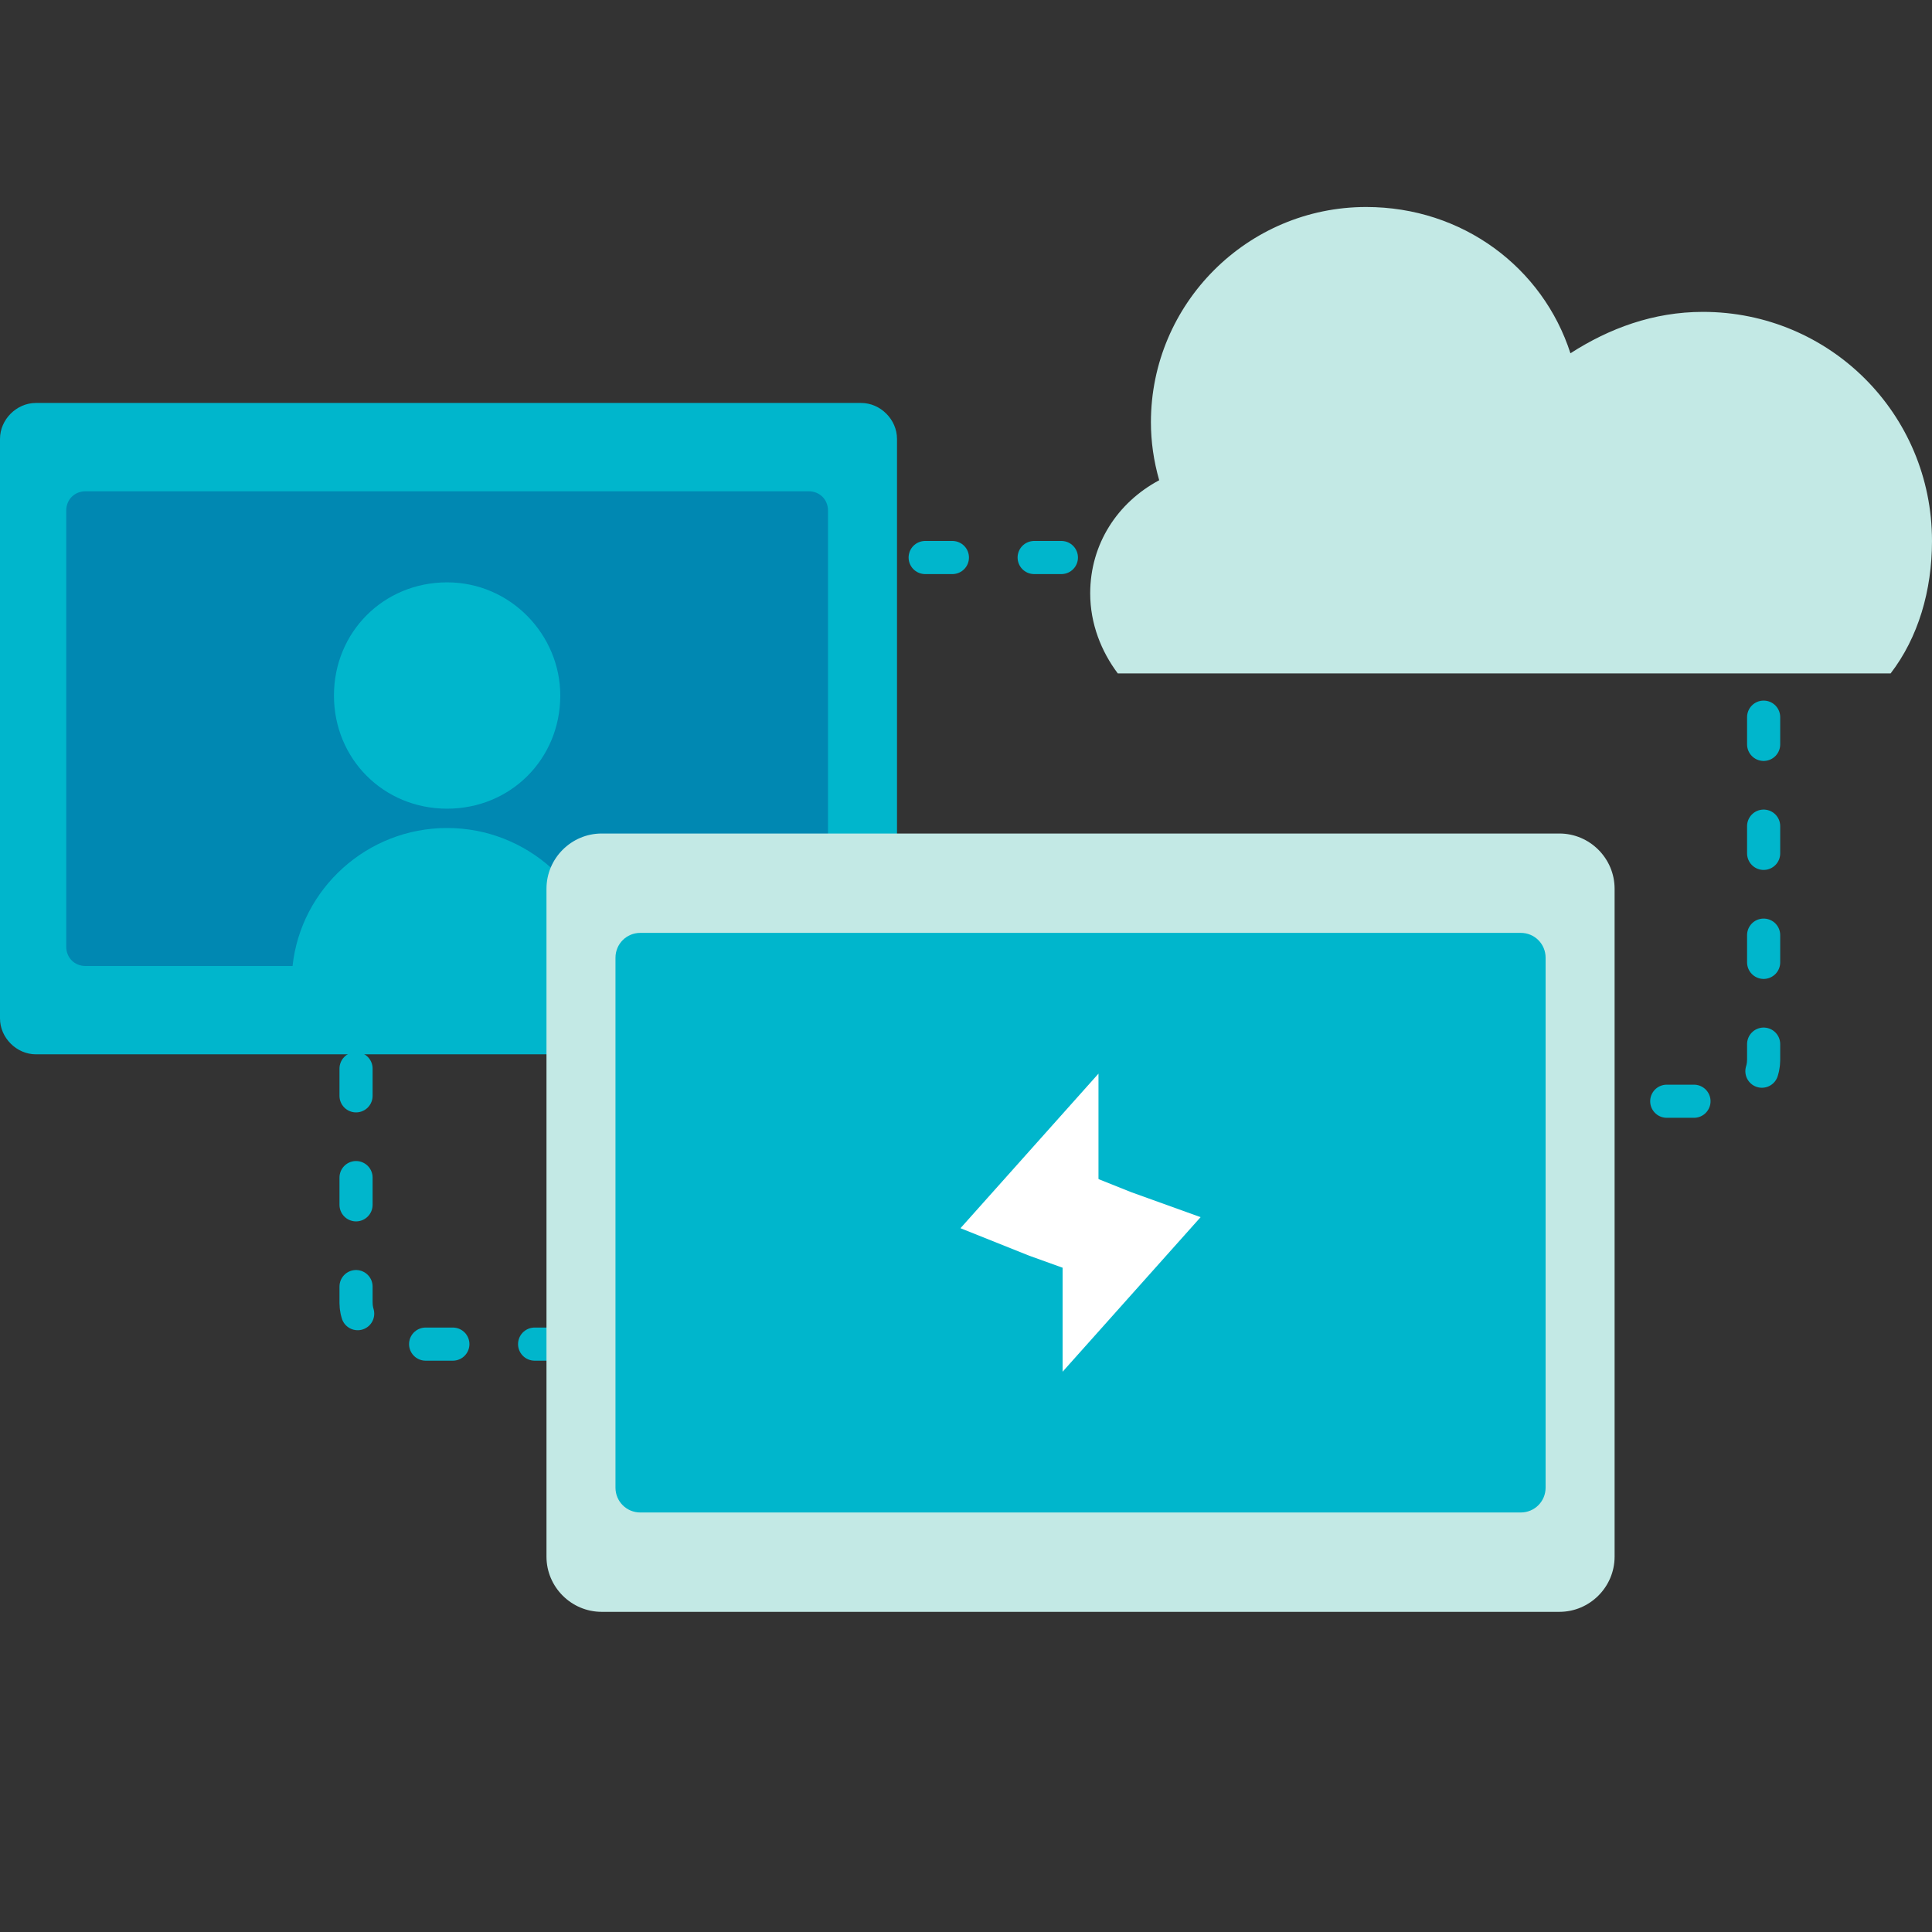 <?xml version="1.0" encoding="utf-8"?>
<!-- Generator: Adobe Illustrator 24.0.1, SVG Export Plug-In . SVG Version: 6.00 Build 0)  -->
<svg version="1.1" id="圖層_1" xmlns="http://www.w3.org/2000/svg" xmlns:xlink="http://www.w3.org/1999/xlink" x="0px" y="0px"
	 viewBox="0 0 70 70" style="enable-background:new 0 0 70 70;" xml:space="preserve">
<rect x="0" y="0" width="70" height="70" fill="#333333" stroke="none"/>
<style type="text/css">
	.st0{fill:none;}
	.st1{fill:none;stroke:#00B6CC;stroke-width:1.2;stroke-linecap:round;stroke-linejoin:round;}
	.st2{fill:none;stroke:#00B6CC;stroke-width:1.2;stroke-linecap:round;stroke-linejoin:round;stroke-dasharray:1.134,3.401;}
	.st3{fill:none;stroke:#00B6CC;stroke-width:1.2;stroke-linecap:round;stroke-linejoin:round;stroke-dasharray:0.987,2.962;}
	.st4{fill:#C3E9E5;}
	.st5{fill:#00B6CC;}
	.st6{fill:#0088B2;}
	.st7{fill:#FFFFFF;}
</style>
<rect class="st0" width="70" height="70"/>
<g>
	<g>
		<polyline class="st1" points="53.2,39.9 52.7,39.9 52.6,40.4 		"/>
		<line class="st2" x1="52.1" y1="43.7" x2="51.7" y2="46.5"/>
		<polyline class="st1" points="51.5,48.2 51.4,48.7 50.9,48.7 		"/>
		<path class="st3" d="M48,48.7H14.4c-0.8,0-1.5-0.7-1.5-1.5V21.7c0-0.8,0.6-1.5,1.5-1.5h48.1c0.8,0,1.4,0.7,1.4,1.5v16.7
			c0,0.8-0.7,1.5-1.4,1.5h-7.8"/>
	</g>
</g>
<path class="st4" d="M68.5,24.4c1-1.3,1.5-3,1.5-4.8c0-4.6-3.7-8.3-8.3-8.3c-1.8,0-3.4,0.6-4.8,1.5c-1-3.1-3.9-5.3-7.4-5.3
	c-4.3,0-7.8,3.5-7.8,7.8c0,0.7,0.1,1.4,0.3,2.1c-1.5,0.8-2.5,2.3-2.5,4.1c0,1.1,0.4,2.1,1,2.9H68.5L68.5,24.4z"/>
<g>
	<path class="st5" d="M31.2,38.2H1.3c-0.7,0-1.3-0.6-1.3-1.3v-21c0-0.7,0.6-1.3,1.3-1.3h29.9c0.7,0,1.3,0.6,1.3,1.3V37
		C32.5,37.7,31.9,38.2,31.2,38.2z"/>
	<path class="st6" d="M29.3,35H3.1c-0.4,0-0.7-0.3-0.7-0.7V18.5c0-0.4,0.3-0.7,0.7-0.7h26.2c0.4,0,0.7,0.3,0.7,0.7v15.8
		C30,34.7,29.7,35,29.3,35z"/>
	<g>
		<path class="st5" d="M16.2,21.1c-2.3,0-4.1,1.8-4.1,4.1s1.8,4.1,4.1,4.1s4.1-1.8,4.1-4.1C20.3,23,18.5,21.1,16.2,21.1z"/>
		<path class="st5" d="M16.2,30c-2.9,0-5.3,2.2-5.6,5h11.2C21.5,32.2,19.1,30,16.2,30z"/>
	</g>
</g>
<path class="st4" d="M56.5,58.4H21.8c-1.1,0-2-0.9-2-2V32.2c0-1.1,0.9-2,2-2h34.7c1.1,0,2,0.9,2,2v24.2
	C58.5,57.5,57.6,58.4,56.5,58.4z"/>
<path class="st5" d="M55.1,54.8H23.2c-0.5,0-0.9-0.4-0.9-0.9V34.7c0-0.5,0.4-0.9,0.9-0.9h31.9c0.5,0,0.9,0.4,0.9,0.9v19.2
	C56,54.4,55.6,54.8,55.1,54.8z"/>
<g>
	<polygon class="st7" points="39.8,38.9 39.8,42.7 39.8,46.4 37.3,45.5 34.8,44.5 37.3,41.7 	"/>
	<polygon class="st7" points="38.5,49.7 38.5,46 38.5,42.2 41,43.2 43.5,44.1 41,46.9 	"/>
</g>
</svg>
